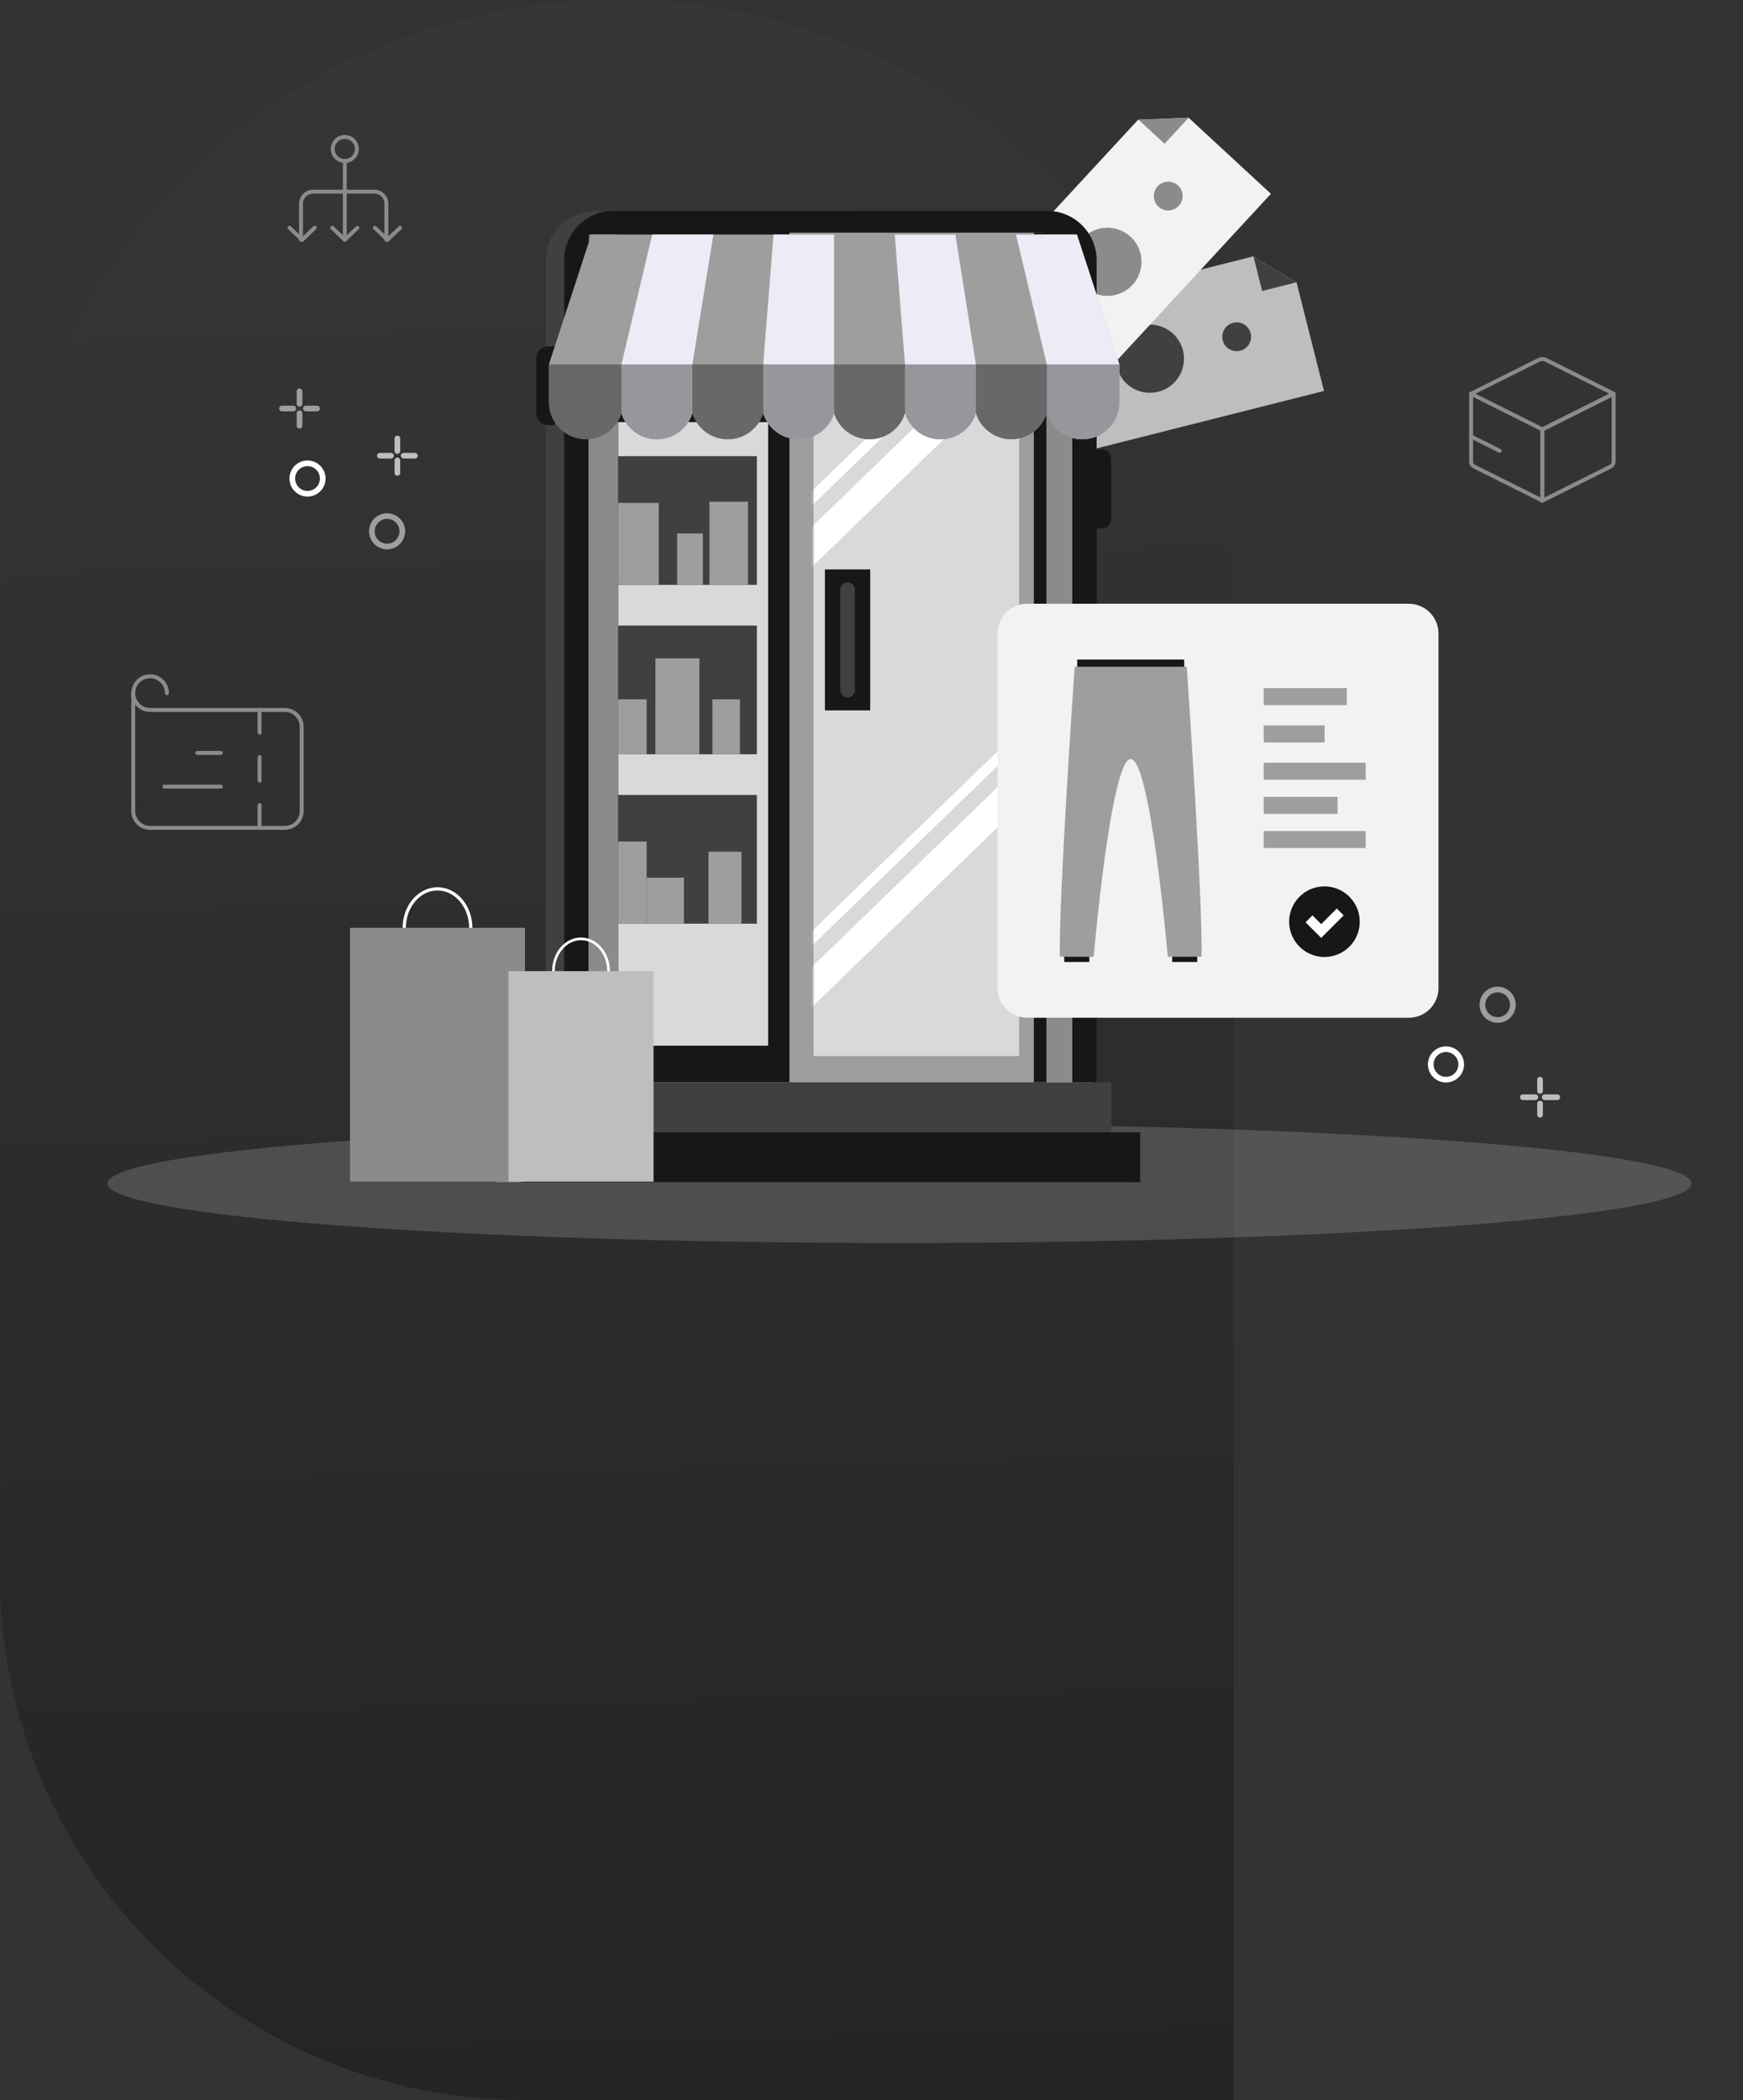 <svg xmlns="http://www.w3.org/2000/svg" width="664" height="800" viewBox="0 0 664 800" fill="none"><rect x="0" y="0" width="664" height="800" fill="#333333" stroke="none"/><path d="M470 800L200 800C89.543 800 -5.32071e-05 710.457 -4.35506e-05 600L-1.16413e-05 235C-2.94959e-07 105.213 105.213 2.91445e-05 235 4.04908e-05C364.787 5.18371e-05 470 105.213 470 235L470 800Z" fill="url(#paint0_linear_6599_3742)"></path><path d="M493.919 107.538L504.376 148.932L387.336 178.5L373.545 123.911L477.383 97.677L478.09 98.097L493.188 107.099L493.919 107.538Z" fill="#BEBEBE"></path><path d="M493.919 107.539L480.822 110.847L477.518 97.76L477.811 97.935L478.483 98.334L492.8 106.872L493.919 107.539Z" fill="#404040"></path><path d="M450.644 133.47C452.401 140.42 448.188 147.485 441.233 149.239C434.28 150.996 427.218 146.783 425.464 139.83C423.707 132.875 427.918 125.813 434.875 124.057C441.827 122.3 448.887 126.516 450.644 133.47Z" fill="#404040"></path><path d="M476.443 126.95C477.185 129.89 475.405 132.875 472.465 133.618C469.526 134.362 466.543 132.58 465.797 129.64C465.054 126.701 466.834 123.715 469.774 122.973C472.717 122.227 475.7 124.01 476.443 126.95Z" fill="#404040"></path><path d="M399.665 146.348C398.919 143.409 400.702 140.421 403.639 139.68C406.583 138.938 409.566 140.719 410.31 143.658C411.054 146.598 409.27 149.584 406.33 150.326C403.39 151.069 400.406 149.287 399.665 146.348Z" fill="#4D7FC7"></path><path d="M452.807 44.852L484.158 73.832L402.224 162.486L360.873 124.271L433.567 45.614L434.39 45.581L451.953 44.885L452.807 44.852Z" fill="#F2F2F2"></path><path d="M452.803 44.854L443.635 54.775L433.725 45.608L434.067 45.596L434.845 45.565L451.502 44.905L452.803 44.854Z" fill="#8B8B8B"></path><path d="M430.695 90.201C435.963 95.067 436.283 103.284 431.418 108.551C426.549 113.818 418.334 114.142 413.068 109.273C407.802 104.405 407.475 96.188 412.345 90.922C417.212 85.656 425.429 85.331 430.695 90.201Z" fill="#8B8B8B"></path><path d="M448.756 70.656C450.981 72.715 451.12 76.189 449.06 78.416C447.005 80.641 443.528 80.78 441.304 78.722C439.075 76.663 438.941 73.19 440.999 70.964C443.055 68.735 446.528 68.6 448.756 70.656Z" fill="#8B8B8B"></path><path d="M395.005 128.815C392.78 126.757 392.642 123.284 394.7 121.058C396.761 118.831 400.231 118.695 402.458 120.752C404.687 122.81 404.821 126.283 402.765 128.511C400.708 130.737 397.232 130.873 395.005 128.815Z" fill="#8B8B8B"></path><path opacity="0.2" d="M342.672 473.517C176.063 473.517 41 463.367 41 450.848C41 438.328 176.063 428.179 342.672 428.179C509.281 428.179 644.344 438.328 644.344 450.848C644.344 463.367 509.281 473.517 342.672 473.517Z" fill="#D9D9D9"></path><path d="M140.58 202.393C140.58 206.187 143.667 209.275 147.462 209.275C151.256 209.275 154.344 206.187 154.344 202.393C154.344 198.598 151.256 195.511 147.462 195.511C143.667 195.511 140.58 198.598 140.58 202.393ZM142.738 202.393C142.738 199.789 144.856 197.67 147.462 197.67C150.066 197.67 152.185 199.788 152.185 202.393C152.185 204.997 150.066 207.116 147.462 207.116C144.858 207.116 142.738 204.997 142.738 202.393Z" fill="#9E9E9E"></path><path d="M110.263 182.298C110.263 186.093 113.351 189.18 117.145 189.18C120.94 189.18 124.027 186.093 124.027 182.298C124.027 178.504 120.94 175.416 117.145 175.416C113.351 175.416 110.263 178.504 110.263 182.298ZM112.422 182.298C112.422 179.694 114.54 177.575 117.145 177.575C119.749 177.575 121.869 179.693 121.869 182.298C121.869 184.902 119.75 187.021 117.145 187.021C114.541 187.021 112.422 184.902 112.422 182.298Z" fill="white"></path><path d="M114.107 156.329C114.703 156.329 115.186 156.813 115.186 157.409V162.17C115.186 162.766 114.702 163.248 114.107 163.248C113.512 163.248 113.027 162.765 113.027 162.17V157.409C113.027 156.813 113.51 156.329 114.107 156.329Z" fill="#9E9E9E"></path><path d="M114.107 147.998C114.703 147.998 115.186 148.482 115.186 149.078V153.839C115.186 154.435 114.702 154.918 114.107 154.918C113.512 154.918 113.027 154.435 113.027 153.839V149.078C113.027 148.482 113.51 147.998 114.107 147.998Z" fill="#9E9E9E"></path><path d="M107.424 154.544H111.701C112.298 154.544 112.781 155.028 112.781 155.624C112.781 156.22 112.298 156.704 111.701 156.704H107.424C106.828 156.704 106.344 156.22 106.344 155.624C106.344 155.026 106.828 154.544 107.424 154.544Z" fill="#9E9E9E"></path><path d="M116.511 154.544H120.786C121.383 154.544 121.865 155.028 121.865 155.624C121.865 156.22 121.382 156.704 120.786 156.704H116.511C115.914 156.704 115.431 156.22 115.431 155.624C115.432 155.026 115.914 154.544 116.511 154.544Z" fill="#9E9E9E"></path><path d="M151.385 174.298C151.981 174.298 152.465 174.781 152.465 175.378V180.138C152.465 180.735 151.981 181.217 151.385 181.217C150.788 181.217 150.305 180.734 150.305 180.138V175.378C150.305 174.781 150.788 174.298 151.385 174.298Z" fill="#BEBEBE"></path><path d="M151.385 165.969C151.981 165.969 152.465 166.452 152.465 167.049V171.809C152.465 172.406 151.981 172.889 151.385 172.889C150.788 172.889 150.305 172.406 150.305 171.809V167.049C150.305 166.452 150.788 165.969 151.385 165.969Z" fill="#BEBEBE"></path><path d="M144.702 172.514H148.979C149.575 172.514 150.059 172.997 150.059 173.592C150.059 174.189 149.575 174.672 148.979 174.672H144.702C144.105 174.672 143.623 174.189 143.623 173.592C143.622 172.996 144.105 172.514 144.702 172.514Z" fill="#BEBEBE"></path><path d="M153.789 172.514H158.066C158.662 172.514 159.145 172.997 159.145 173.592C159.145 174.189 158.661 174.672 158.066 174.672H153.789C153.192 174.672 152.709 174.189 152.709 173.592C152.71 172.996 153.194 172.514 153.789 172.514Z" fill="#BEBEBE"></path><path d="M570.528 389.642C574.323 389.642 577.41 386.554 577.41 382.76C577.41 378.966 574.323 375.878 570.528 375.878C566.734 375.878 563.646 378.966 563.646 382.76C563.647 386.554 566.734 389.642 570.528 389.642ZM570.528 387.483C567.924 387.483 565.805 385.364 565.805 382.76C565.805 380.156 567.924 378.037 570.528 378.037C573.132 378.037 575.251 380.156 575.251 382.76C575.251 385.364 573.133 387.483 570.528 387.483Z" fill="#9E9E9E"></path><path d="M550.852 412.374C554.647 412.374 557.734 409.287 557.734 405.492C557.734 401.698 554.647 398.61 550.852 398.61C547.058 398.61 543.97 401.698 543.97 405.492C543.971 409.287 547.058 412.374 550.852 412.374ZM550.852 410.216C548.248 410.216 546.129 408.098 546.129 405.494C546.129 402.89 548.247 400.77 550.852 400.77C553.456 400.77 555.576 402.888 555.576 405.494C555.576 408.096 553.456 410.216 550.852 410.216Z" fill="white"></path><path d="M533.335 377.761C533.335 377.164 533.819 376.681 534.415 376.681H539.176C539.772 376.681 540.256 377.164 540.256 377.761C540.256 378.357 539.772 378.841 539.176 378.841H534.415C533.818 378.839 533.335 378.357 533.335 377.761Z" fill="#9E9E9E"></path><path d="M525.001 377.761C525.001 377.164 525.485 376.681 526.081 376.681H530.842C531.438 376.681 531.922 377.164 531.922 377.761C531.922 378.357 531.438 378.841 530.842 378.841H526.081C525.485 378.839 525.001 378.357 525.001 377.761Z" fill="#9E9E9E"></path><path d="M531.548 384.444V380.167C531.548 379.571 532.032 379.087 532.627 379.087C533.223 379.087 533.707 379.571 533.707 380.167V384.444C533.707 385.04 533.223 385.523 532.627 385.523C532.032 385.523 531.548 385.04 531.548 384.444Z" fill="#9E9E9E"></path><path d="M531.548 375.355V371.079C531.548 370.482 532.032 370 532.627 370C533.223 370 533.707 370.484 533.707 371.079V375.355C533.707 375.951 533.223 376.435 532.627 376.435C532.032 376.435 531.548 375.951 531.548 375.355Z" fill="#9E9E9E"></path><path d="M587.396 417.976C587.396 417.38 587.88 416.896 588.476 416.896H593.236C593.833 416.896 594.316 417.38 594.316 417.976C594.316 418.573 593.833 419.056 593.236 419.056H588.476C587.88 419.056 587.396 418.573 587.396 417.976Z" fill="#BEBEBE"></path><path d="M579.066 417.976C579.066 417.38 579.549 416.896 580.146 416.896H584.906C585.503 416.896 585.986 417.38 585.986 417.976C585.986 418.573 585.503 419.056 584.906 419.056H580.146C579.548 419.056 579.066 418.573 579.066 417.976Z" fill="#BEBEBE"></path><path d="M585.609 424.658V420.383C585.609 419.786 586.092 419.304 586.688 419.304C587.284 419.304 587.768 419.787 587.768 420.383V424.658C587.768 425.255 587.284 425.738 586.688 425.738C586.092 425.738 585.609 425.255 585.609 424.658Z" fill="#BEBEBE"></path><path d="M585.609 415.571V411.294C585.609 410.697 586.092 410.214 586.688 410.214C587.284 410.214 587.768 410.697 587.768 411.294V415.571C587.768 416.167 587.284 416.651 586.688 416.651C586.092 416.651 585.609 416.167 585.609 415.571Z" fill="#BEBEBE"></path><path d="M57.177 270.457H108.511C112.04 270.457 114.927 273.344 114.927 276.873V308.957C114.927 312.486 112.04 315.373 108.511 315.373H57.177C53.648 315.373 50.761 312.486 50.761 308.957V264.04" stroke="#8B8B8B" stroke-width="1.5" stroke-linecap="round" stroke-linejoin="round"></path><path d="M84.128 286.819H75.144" stroke="#8B8B8B" stroke-width="1.5" stroke-linecap="round" stroke-linejoin="round"></path><path d="M84.128 299.652H62.632" stroke="#8B8B8B" stroke-width="1.5" stroke-linecap="round" stroke-linejoin="round"></path><path d="M98.886 270.456V279.119" stroke="#8B8B8B" stroke-width="1.5" stroke-linecap="round" stroke-linejoin="round"></path><path d="M98.886 288.423V297.406" stroke="#8B8B8B" stroke-width="1.5" stroke-linecap="round" stroke-linejoin="round"></path><path d="M98.886 306.711V315.373" stroke="#8B8B8B" stroke-width="1.5" stroke-linecap="round" stroke-linejoin="round"></path><path d="M57.177 270.456C53.648 270.456 50.761 267.569 50.761 264.04C50.761 260.511 53.648 257.623 57.177 257.623C60.707 257.623 63.594 260.511 63.594 264.04" stroke="#8B8B8B" stroke-width="1.5" stroke-linecap="round" stroke-linejoin="round"></path><path d="M560.43 150.003V175.914C560.43 176.672 560.858 177.364 561.535 177.703L587.577 190.724C587.577 190.724 587.577 172.058 587.577 163.577" stroke="#8B8B8B" stroke-width="1.5" stroke-miterlimit="10" stroke-linecap="round" stroke-linejoin="round"></path><path d="M587.576 190.724L613.618 177.703C614.295 177.364 614.723 176.672 614.723 175.914V150.003L588.129 163.3C587.79 163.47 587.576 163.816 587.576 164.195V190.724Z" stroke="#8B8B8B" stroke-width="1.5" stroke-miterlimit="10" stroke-linecap="round" stroke-linejoin="round"></path><path d="M587.577 163.577L614.724 150.003L588.919 137.101C588.074 136.678 587.08 136.678 586.235 137.101L560.43 150.003L587.577 163.577Z" stroke="#8B8B8B" stroke-width="1.5" stroke-miterlimit="10" stroke-linecap="round" stroke-linejoin="round"></path><path d="M560.43 166.292L571.289 171.721" stroke="#8B8B8B" stroke-width="1.5" stroke-miterlimit="10" stroke-linecap="round" stroke-linejoin="round"></path><path d="M207.908 99.174V430.877C207.908 441.276 216.334 449.702 226.732 449.702H391.914C397.138 449.702 401.861 447.577 405.273 444.143C408.65 440.737 410.738 436.052 410.738 430.877V99.174C410.738 88.775 402.312 80.35 391.914 80.35H226.732C223.659 80.35 220.757 81.085 218.194 82.393C212.086 85.505 207.908 91.849 207.908 99.174Z" fill="#404040"></path><path d="M214.921 99.174V430.877C214.921 441.276 223.347 449.702 233.746 449.702H398.927C404.152 449.702 408.875 447.577 412.287 444.143C415.664 440.737 417.752 436.052 417.752 430.877V99.174C417.752 88.775 409.326 80.35 398.927 80.35H233.746C230.672 80.35 227.771 81.085 225.207 82.393C219.101 85.505 214.921 91.849 214.921 99.174Z" fill="#242424"></path><path d="M214.921 99.174V430.877C214.921 441.276 223.347 449.702 233.746 449.702H398.927C404.152 449.702 408.875 447.577 412.287 444.143C415.664 440.737 417.752 436.052 417.752 430.877V99.174C417.752 88.775 409.326 80.35 398.927 80.35H233.746C230.672 80.35 227.771 81.085 225.207 82.393C219.101 85.505 214.921 91.849 214.921 99.174Z" fill="black" fill-opacity="0.2"></path><path d="M214.921 99.174V430.877C214.921 441.276 223.347 449.702 233.746 449.702H398.927C404.152 449.702 408.875 447.577 412.287 444.143C415.664 440.737 417.752 436.052 417.752 430.877V99.174C417.752 88.775 409.326 80.35 398.927 80.35H233.746C230.672 80.35 227.771 81.085 225.207 82.393C219.101 85.505 214.921 91.849 214.921 99.174Z" fill="black" fill-opacity="0.2"></path><path d="M211.352 161.93H208.746C206.317 161.93 204.347 159.961 204.347 157.531V136.373C204.347 133.943 206.317 131.974 208.746 131.974H211.352V161.93Z" fill="#242424"></path><path d="M211.352 161.93H208.746C206.317 161.93 204.347 159.961 204.347 157.531V136.373C204.347 133.943 206.317 131.974 208.746 131.974H211.352V161.93Z" fill="black" fill-opacity="0.2"></path><path d="M211.352 161.93H208.746C206.317 161.93 204.347 159.961 204.347 157.531V136.373C204.347 133.943 206.317 131.974 208.746 131.974H211.352V161.93Z" fill="black" fill-opacity="0.2"></path><path d="M417.752 161.93H419.793C421.698 161.93 423.24 160.387 423.24 158.484V135.42C423.24 133.517 421.698 131.974 419.793 131.974H417.752V161.93Z" fill="#242424"></path><path d="M417.752 161.93H419.793C421.698 161.93 423.24 160.387 423.24 158.484V135.42C423.24 133.517 421.698 131.974 419.793 131.974H417.752V161.93Z" fill="black" fill-opacity="0.2"></path><path d="M417.752 161.93H419.793C421.698 161.93 423.24 160.387 423.24 158.484V135.42C423.24 133.517 421.698 131.974 419.793 131.974H417.752V161.93Z" fill="black" fill-opacity="0.2"></path><path d="M417.752 201.231H419.793C421.698 201.231 423.24 199.687 423.24 197.784V174.721C423.24 172.817 421.698 171.274 419.793 171.274H417.752V201.231Z" fill="#242424"></path><path d="M417.752 201.231H419.793C421.698 201.231 423.24 199.687 423.24 197.784V174.721C423.24 172.817 421.698 171.274 419.793 171.274H417.752V201.231Z" fill="black" fill-opacity="0.2"></path><path d="M417.752 201.231H419.793C421.698 201.231 423.24 199.687 423.24 197.784V174.721C423.24 172.817 421.698 171.274 419.793 171.274H417.752V201.231Z" fill="black" fill-opacity="0.2"></path><path d="M224.314 98.033V432.013C224.314 436.604 228.03 440.306 232.607 440.306H400.066C403.494 440.306 406.433 438.233 407.701 435.26C408.125 434.259 408.359 433.164 408.359 432.013V98.033C408.359 93.456 404.645 89.739 400.066 89.739H232.607C232.062 89.739 231.531 89.79 231.018 89.89C230.438 90.001 229.88 90.174 229.349 90.401C226.792 91.506 224.894 93.85 224.427 96.671C224.351 97.113 224.314 97.569 224.314 98.033Z" fill="white"></path><path d="M324.045 192.761H407.832V341.015H324.045V192.761Z" fill="white"></path><path d="M224.316 98.033V132.379H408.361V98.033C408.361 93.456 404.647 89.739 400.068 89.739H232.609C232.064 89.739 231.533 89.79 231.02 89.89C230.44 90.001 229.882 90.174 229.351 90.401C226.794 91.506 224.896 93.85 224.429 96.671C224.353 97.113 224.316 97.569 224.316 98.033Z" fill="white"></path><path d="M408.348 89.35H224.348V412.35H408.348V89.35Z" fill="#8B8B8B"></path><path d="M397.417 88.636H235.375V412.392H397.417V88.636Z" fill="#242424"></path><path d="M397.417 88.636H235.375V412.392H397.417V88.636Z" fill="black" fill-opacity="0.2"></path><path d="M397.417 88.636H235.375V412.392H397.417V88.636Z" fill="black" fill-opacity="0.2"></path><path d="M397.418 88.636H300.748V412.392H397.418V88.636Z" fill="#9E9E9E"></path><path d="M388.254 98.734H309.914V402.295H388.254V98.734Z" fill="#D9D9D9"></path><mask id="mask0_6599_3742" style="mask-type:luminance" maskUnits="userSpaceOnUse" x="309" y="98" width="80" height="305"><path d="M388.254 98.734H309.914V402.295H388.254V98.734Z" fill="white"></path></mask><g mask="url(#mask0_6599_3742)"><path d="M296.6 202.12L403.357 98.734" stroke="white" stroke-width="4" stroke-miterlimit="10"></path><path d="M296.6 220.619L403.357 117.231" stroke="white" stroke-width="11" stroke-miterlimit="10"></path><path d="M296.6 369.798L403.357 266.411" stroke="white" stroke-width="4" stroke-miterlimit="10"></path><path d="M296.6 388.296L403.357 284.91" stroke="white" stroke-width="11" stroke-miterlimit="10"></path></g><path d="M331.501 216.938H314.273V270.597H331.501V216.938Z" fill="#242424"></path><path d="M331.501 216.938H314.273V270.597H331.501V216.938Z" fill="black" fill-opacity="0.2"></path><path d="M331.501 216.938H314.273V270.597H331.501V216.938Z" fill="black" fill-opacity="0.2"></path><path d="M325.658 262.923C325.658 264.453 324.417 265.696 322.886 265.696C321.355 265.696 320.113 264.455 320.113 262.923V224.61C320.113 223.079 321.354 221.838 322.886 221.838C324.417 221.838 325.658 223.079 325.658 224.61V262.923Z" fill="#404040"></path><path d="M398.607 88.636H393.855V412.392H398.607V88.636Z" fill="#242424"></path><path d="M398.607 88.636H393.855V412.392H398.607V88.636Z" fill="black" fill-opacity="0.2"></path><path d="M398.607 88.636H393.855V412.392H398.607V88.636Z" fill="black" fill-opacity="0.2"></path><path opacity="0.3" d="M224.348 141.486C228.165 140.327 231.124 138.093 232.384 135.345C234.245 139.404 239.806 142.35 246.378 142.35C252.95 142.35 258.512 139.403 260.372 135.344C262.233 139.403 267.793 142.35 274.366 142.35C280.938 142.35 286.5 139.403 288.36 135.345C290.221 139.404 295.781 142.35 302.354 142.35C308.926 142.35 314.488 139.403 316.348 135.345C318.208 139.404 323.769 142.35 330.342 142.35C336.914 142.35 342.475 139.403 344.335 135.344C346.197 139.403 351.757 142.35 358.329 142.35C364.902 142.35 370.462 139.403 372.323 135.345C374.184 139.404 379.745 142.35 386.317 142.35C392.89 142.35 398.451 139.403 400.311 135.345C401.571 138.093 404.53 140.327 408.348 141.486V98.35H224.348V141.486Z" fill="#7550B3"></path><path d="M416.348 412.35H198.348V432.35H416.348V412.35Z" fill="#8B8B8B"></path><path d="M292.624 160.806H235.453V398.348H292.624V160.806Z" fill="#D9D9D9"></path><path d="M288.335 173.778H235.453V222.811H288.335V173.778Z" fill="#404040"></path><path d="M288.335 238.308H235.453V287.342H288.335V238.308Z" fill="#404040"></path><path d="M288.335 302.836H235.453V351.87H288.335V302.836Z" fill="#404040"></path><path d="M250.959 191.585H235.453V222.741H250.959V191.585Z" fill="#9E9E9E"></path><path d="M267.777 203.218H257.957V222.742H267.777V203.218Z" fill="#9E9E9E"></path><path d="M284.951 191.136H270.26V222.742H284.951V191.136Z" fill="#9E9E9E"></path><path d="M246.343 266.412H235.453V287.343H246.343V266.412Z" fill="#9E9E9E"></path><path d="M266.442 250.797H249.682V287.342H266.442V250.797Z" fill="#9E9E9E"></path><path d="M281.882 266.412H271.391V287.343H281.882V266.412Z" fill="#9E9E9E"></path><path d="M246.343 320.588H235.453V351.87H246.343V320.588Z" fill="#9E9E9E"></path><path d="M260.537 334.353H246.344V351.87H260.537V334.353Z" fill="#9E9E9E"></path><path d="M282.477 324.453H269.904V351.871H282.477V324.453Z" fill="#9E9E9E"></path><path d="M431.348 431.35H189.348V450.35H431.348V431.35Z" fill="#8B8B8B"></path><path d="M423.348 412.35H205.348V432.35H423.348V412.35Z" fill="#404040"></path><path d="M434.348 431.35H198.348V450.35H434.348V431.35Z" fill="#242424"></path><path d="M434.348 431.35H198.348V450.35H434.348V431.35Z" fill="black" fill-opacity="0.2"></path><path d="M434.348 431.35H198.348V450.35H434.348V431.35Z" fill="black" fill-opacity="0.2"></path><path d="M410.255 89.35H225.265L209.094 138.843V153.203C209.094 161.014 215.427 167.347 223.238 167.347C229.58 167.347 234.946 163.173 236.741 157.424C238.537 163.174 243.902 167.347 250.244 167.347C256.586 167.347 261.952 163.173 263.747 157.423C265.543 163.173 270.908 167.347 277.25 167.347C283.592 167.347 288.958 163.173 290.753 157.424C292.549 163.174 297.914 167.347 304.256 167.347C310.598 167.347 315.964 163.173 317.759 157.424C319.554 163.174 324.92 167.347 331.262 167.347C337.604 167.347 342.97 163.173 344.765 157.423C346.561 163.173 351.926 167.347 358.268 167.347C364.61 167.347 369.975 163.173 371.771 157.424C373.567 163.174 378.933 167.347 385.274 167.347C391.616 167.347 396.982 163.173 398.777 157.424C400.573 163.174 405.938 167.347 412.28 167.347C420.092 167.347 426.424 161.014 426.424 153.203V138.843L410.255 89.35Z" fill="#9E9E9E"></path><path d="M271.77 89.35H248.461L236.74 138.843V157.424C238.536 163.174 243.901 167.347 250.243 167.347C256.585 167.347 261.952 163.173 263.746 157.423V138.842L271.77 89.35Z" fill="#EFEBF6"></path><path d="M294.661 89.35L290.754 138.843V157.424C292.55 163.174 297.915 167.347 304.257 167.347C310.599 167.347 315.965 163.173 317.76 157.424V89.35H294.661Z" fill="#EFEBF6"></path><path d="M344.765 138.844V157.425C346.561 163.175 351.927 167.349 358.268 167.349C364.61 167.349 369.976 163.175 371.771 157.426V138.845L363.958 89.352H340.859L344.765 138.844Z" fill="#EFEBF6"></path><path d="M412.282 167.348C420.094 167.348 426.426 161.015 426.426 153.204V138.844L410.255 89.351H387.059L398.779 138.844V157.425C400.574 163.174 405.94 167.348 412.282 167.348Z" fill="#EFEBF6"></path><g opacity="0.4"><path d="M223.238 167.349C229.58 167.349 234.946 163.175 236.741 157.425C238.537 163.176 243.902 167.349 250.244 167.349C256.586 167.349 261.952 163.175 263.747 157.424C265.543 163.175 270.908 167.349 277.25 167.349C283.592 167.349 288.958 163.175 290.753 157.425C292.549 163.176 297.914 167.349 304.256 167.349C310.598 167.349 315.964 163.175 317.759 157.425C319.554 163.176 324.92 167.349 331.262 167.349C337.604 167.349 342.97 163.175 344.765 157.424C346.561 163.175 351.926 167.349 358.268 167.349C364.61 167.349 369.975 163.175 371.771 157.425C373.567 163.176 378.933 167.349 385.274 167.349C391.616 167.349 396.982 163.175 398.777 157.425C400.573 163.176 405.938 167.349 412.28 167.349C420.092 167.349 426.424 161.016 426.424 153.205V138.845H209.094V153.205C209.094 161.016 215.426 167.349 223.238 167.349Z" fill="#242424"></path><path d="M223.238 167.349C229.58 167.349 234.946 163.175 236.741 157.425C238.537 163.176 243.902 167.349 250.244 167.349C256.586 167.349 261.952 163.175 263.747 157.424C265.543 163.175 270.908 167.349 277.25 167.349C283.592 167.349 288.958 163.175 290.753 157.425C292.549 163.176 297.914 167.349 304.256 167.349C310.598 167.349 315.964 163.175 317.759 157.425C319.554 163.176 324.92 167.349 331.262 167.349C337.604 167.349 342.97 163.175 344.765 157.424C346.561 163.175 351.926 167.349 358.268 167.349C364.61 167.349 369.975 163.175 371.771 157.425C373.567 163.176 378.933 167.349 385.274 167.349C391.616 167.349 396.982 163.175 398.777 157.425C400.573 163.176 405.938 167.349 412.28 167.349C420.092 167.349 426.424 161.016 426.424 153.205V138.845H209.094V153.205C209.094 161.016 215.426 167.349 223.238 167.349Z" fill="black" fill-opacity="0.2"></path><path d="M223.238 167.349C229.58 167.349 234.946 163.175 236.741 157.425C238.537 163.176 243.902 167.349 250.244 167.349C256.586 167.349 261.952 163.175 263.747 157.424C265.543 163.175 270.908 167.349 277.25 167.349C283.592 167.349 288.958 163.175 290.753 157.425C292.549 163.176 297.914 167.349 304.256 167.349C310.598 167.349 315.964 163.175 317.759 157.425C319.554 163.176 324.92 167.349 331.262 167.349C337.604 167.349 342.97 163.175 344.765 157.424C346.561 163.175 351.926 167.349 358.268 167.349C364.61 167.349 369.975 163.175 371.771 157.425C373.567 163.176 378.933 167.349 385.274 167.349C391.616 167.349 396.982 163.175 398.777 157.425C400.573 163.176 405.938 167.349 412.28 167.349C420.092 167.349 426.424 161.016 426.424 153.205V138.845H209.094V153.205C209.094 161.016 215.426 167.349 223.238 167.349Z" fill="black" fill-opacity="0.2"></path></g><path d="M131.353 61.336C133.885 61.336 135.937 59.283 135.937 56.751C135.937 54.219 133.885 52.166 131.353 52.166C128.82 52.166 126.768 54.219 126.768 56.751C126.768 59.283 128.82 61.336 131.353 61.336Z" stroke="#8B8B8B" stroke-width="1.5" stroke-miterlimit="10" stroke-linecap="round" stroke-linejoin="round"></path><path d="M126.56 86.762L131.353 91.347" stroke="#8B8B8B" stroke-width="1.5" stroke-miterlimit="10" stroke-linecap="round" stroke-linejoin="round"></path><path d="M136.146 86.762L131.353 91.347" stroke="#8B8B8B" stroke-width="1.5" stroke-miterlimit="10" stroke-linecap="round" stroke-linejoin="round"></path><path d="M142.814 86.762L147.608 91.347" stroke="#8B8B8B" stroke-width="1.5" stroke-miterlimit="10" stroke-linecap="round" stroke-linejoin="round"></path><path d="M152.401 86.762L147.607 91.347" stroke="#8B8B8B" stroke-width="1.5" stroke-miterlimit="10" stroke-linecap="round" stroke-linejoin="round"></path><path d="M110.304 86.762L115.097 91.347" stroke="#8B8B8B" stroke-width="1.5" stroke-miterlimit="10" stroke-linecap="round" stroke-linejoin="round"></path><path d="M119.89 86.762L115.097 91.347" stroke="#8B8B8B" stroke-width="1.5" stroke-miterlimit="10" stroke-linecap="round" stroke-linejoin="round"></path><path d="M131.353 61.336V90.513" stroke="#8B8B8B" stroke-width="1.5" stroke-miterlimit="10" stroke-linecap="round" stroke-linejoin="round"></path><path d="M114.68 91.347V77.592C114.68 75.091 116.764 73.007 119.265 73.007H142.606C145.107 73.007 147.191 75.091 147.191 77.592V91.347" stroke="#8B8B8B" stroke-width="1.5" stroke-miterlimit="10" stroke-linecap="round" stroke-linejoin="round"></path><path d="M536.679 230H391.321C385.069 230 380 235.069 380 241.322V376.385C380 382.638 385.069 387.706 391.321 387.706H536.679C542.931 387.706 548 382.638 548 376.385V241.322C548.001 235.069 542.931 230 536.679 230Z" fill="#F2F2F2"></path><path d="M513.051 262.144H481.424V268.629H513.051V262.144Z" fill="#9E9E9E"></path><path d="M504.61 276.35H481.424V282.834H504.61V276.35Z" fill="#9E9E9E"></path><path d="M520.258 290.556H481.424V297.041H520.258V290.556Z" fill="#9E9E9E"></path><path d="M520.258 316.575H481.424V323.06H520.258V316.575Z" fill="#9E9E9E"></path><path d="M509.553 303.565H481.424V310.05H509.553V303.565Z" fill="#9E9E9E"></path><path d="M504.925 364.546C512.341 364.341 518.186 358.162 517.981 350.746C517.775 343.329 511.597 337.484 504.18 337.689C496.764 337.895 490.919 344.074 491.124 351.49C491.33 358.906 497.508 364.752 504.925 364.546Z" fill="#242424"></path><path d="M504.925 364.546C512.341 364.341 518.186 358.162 517.981 350.746C517.775 343.329 511.597 337.484 504.18 337.689C496.764 337.895 490.919 344.074 491.124 351.49C491.33 358.906 497.508 364.752 504.925 364.546Z" fill="black" fill-opacity="0.2"></path><path d="M504.925 364.546C512.341 364.341 518.186 358.162 517.981 350.746C517.775 343.329 511.597 337.484 504.18 337.689C496.764 337.895 490.919 344.074 491.124 351.49C491.33 358.906 497.508 364.752 504.925 364.546Z" fill="black" fill-opacity="0.2"></path><path d="M503.299 357.285L497.357 351.342L499.979 348.721L503.299 352.045L509.248 346.097L511.869 348.716L503.299 357.285Z" fill="white"></path><path d="M456.077 359.952H446.562V366.447H456.077V359.952Z" fill="#242424"></path><path d="M456.077 359.952H446.562V366.447H456.077V359.952Z" fill="black" fill-opacity="0.2"></path><path d="M456.077 359.952H446.562V366.447H456.077V359.952Z" fill="black" fill-opacity="0.2"></path><path d="M414.962 359.952H405.445V366.447H414.962V359.952Z" fill="#242424"></path><path d="M414.962 359.952H405.445V366.447H414.962V359.952Z" fill="black" fill-opacity="0.2"></path><path d="M414.962 359.952H405.445V366.447H414.962V359.952Z" fill="black" fill-opacity="0.2"></path><path d="M451.108 251.26H410.387V256.738H451.108V251.26Z" fill="#242424"></path><path d="M451.108 251.26H410.387V256.738H451.108V251.26Z" fill="black" fill-opacity="0.2"></path><path d="M451.108 251.26H410.387V256.738H451.108V251.26Z" fill="black" fill-opacity="0.2"></path><path d="M452.096 254.001H409.398C409.398 254.001 403.298 341.88 403.751 364.471H416.629C416.629 364.471 423.181 289.164 430.747 289.164C438.317 289.164 444.867 364.471 444.867 364.471H457.745C458.194 341.88 452.096 254.001 452.096 254.001Z" fill="#9E9E9E"></path><path d="M166.667 368.917C159.342 368.917 153.382 361.982 153.382 353.456C153.382 344.931 159.342 337.997 166.667 337.997C173.992 337.997 179.95 344.931 179.95 353.456C179.95 361.982 173.992 368.917 166.667 368.917ZM166.667 339.225C160.019 339.225 154.611 345.611 154.611 353.456C154.611 361.304 160.019 367.687 166.667 367.687C173.312 367.687 178.72 361.304 178.72 353.456C178.72 345.61 173.313 339.225 166.667 339.225Z" fill="white"></path><path d="M199.988 353.456H133.344V450.137H199.988V353.456Z" fill="#8B8B8B"></path><path d="M221.34 382.783C215.265 382.783 210.322 377.031 210.322 369.96C210.322 362.892 215.266 357.139 221.34 357.139C227.414 357.139 232.355 362.892 232.355 369.96C232.355 377.031 227.414 382.783 221.34 382.783ZM221.34 358.16C215.827 358.16 211.342 363.453 211.342 369.96C211.342 376.468 215.827 381.763 221.34 381.763C226.851 381.763 231.335 376.468 231.335 369.96C231.335 363.453 226.851 358.16 221.34 358.16Z" fill="white"></path><path d="M248.973 369.96H193.705V450.138H248.973V369.96Z" fill="#BEBEBE"></path><defs><linearGradient id="paint0_linear_6599_3742" x1="241.5" y1="800" x2="216.555" y2="-287.306" gradientUnits="userSpaceOnUse"><stop stop-color="#242424"></stop><stop offset="1" stop-color="#3D3D3D"></stop></linearGradient></defs></svg>